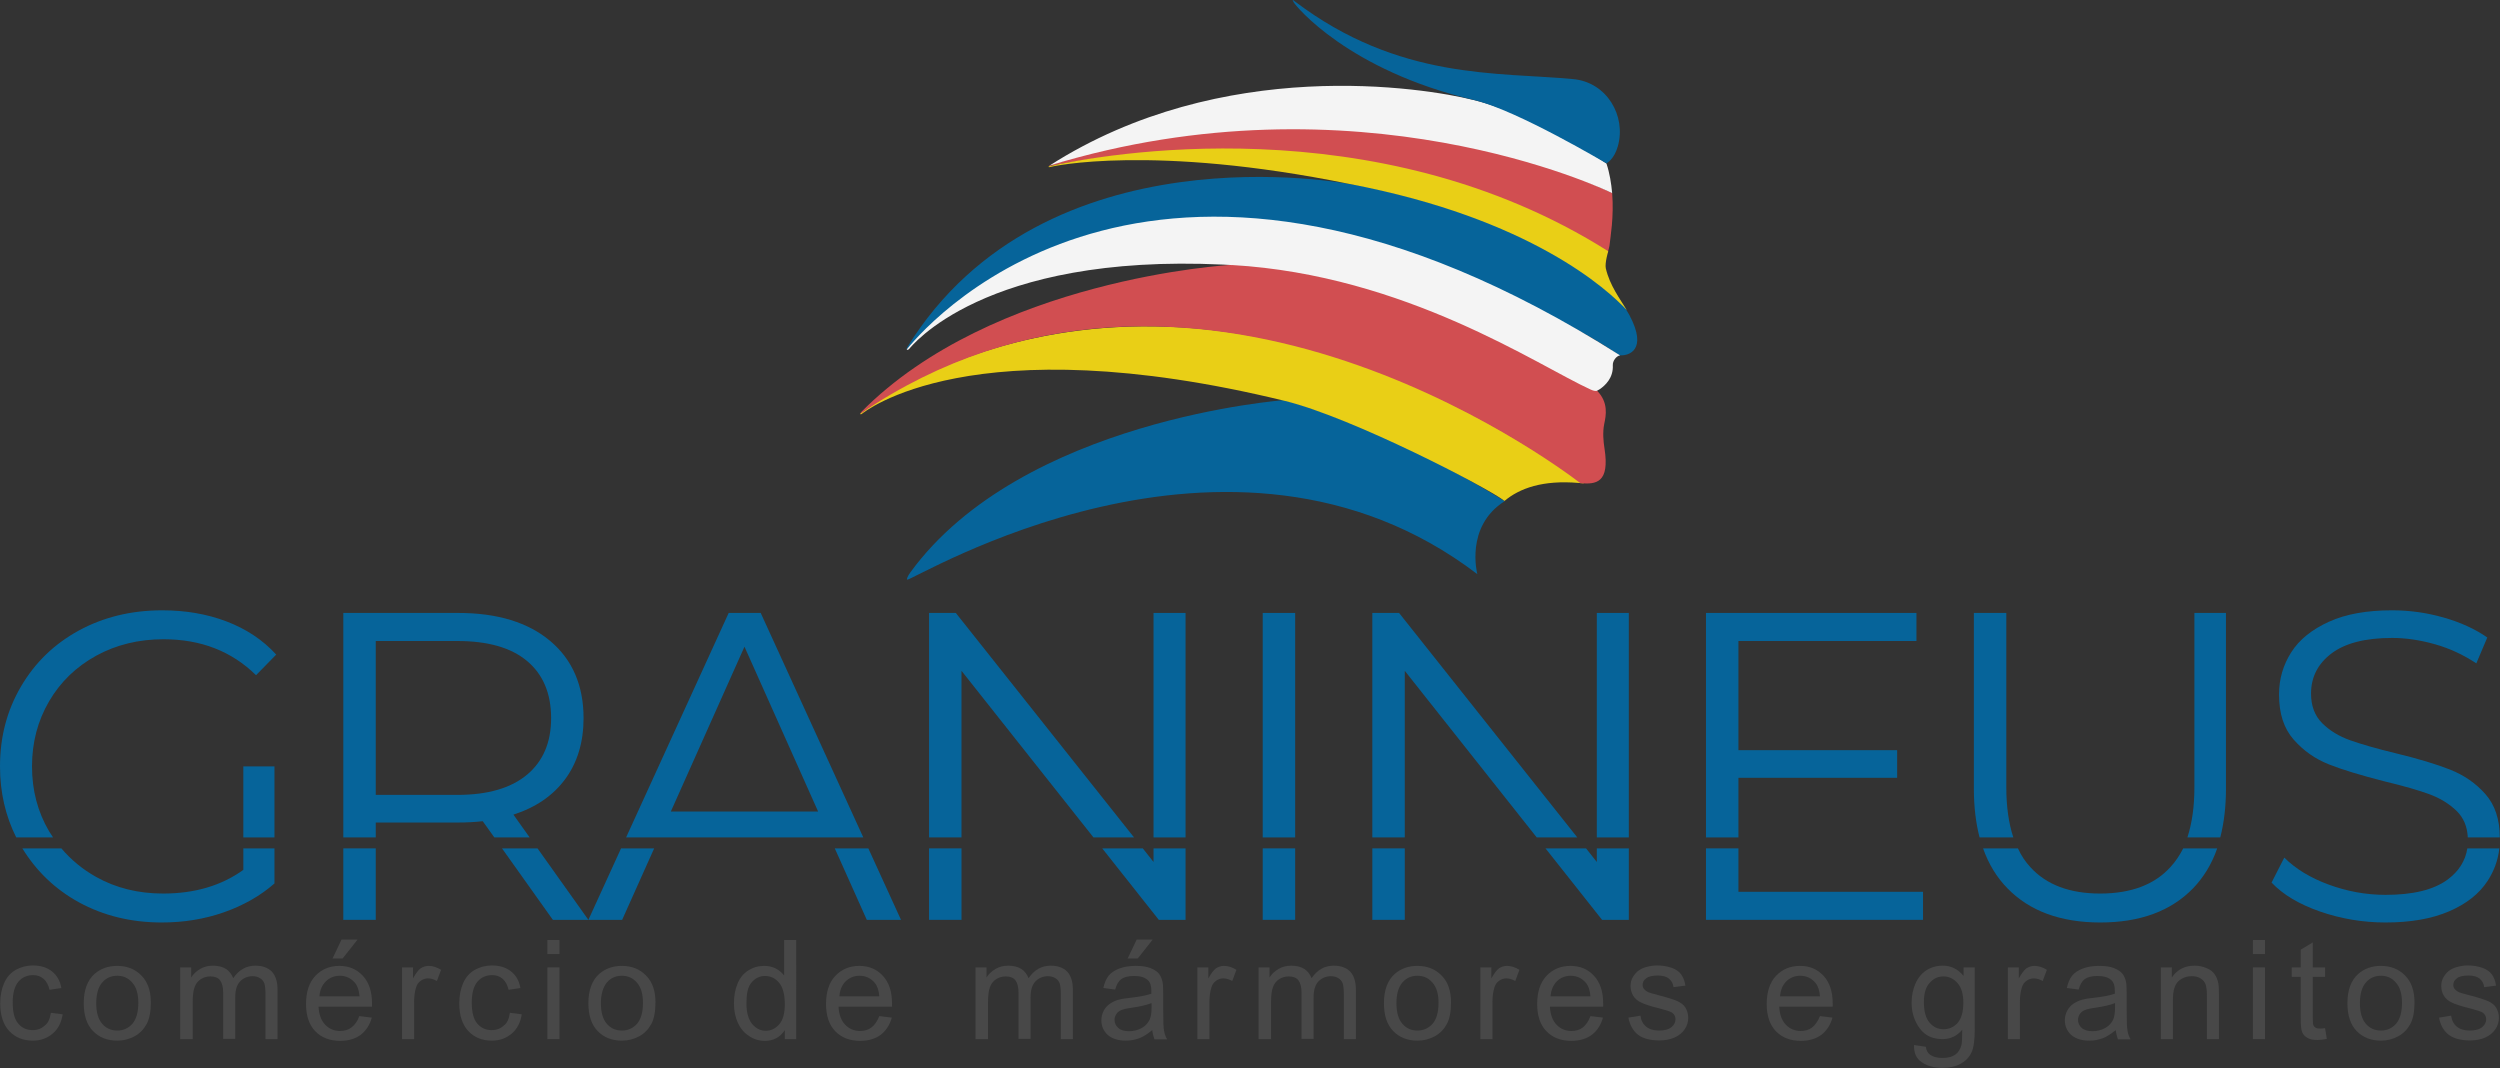 <?xml version="1.0" encoding="utf-8"?>
<!-- Generator: Adobe Illustrator 26.0.2, SVG Export Plug-In . SVG Version: 6.00 Build 0)  -->
<svg version="1.1" id="Layer_1" xmlns="http://www.w3.org/2000/svg" xmlns:xlink="http://www.w3.org/1999/xlink" x="0px" y="0px"
	 viewBox="0 0 1140.4 487.2" style="enable-background:new 0 0 1140.4 487.2;" xml:space="preserve">
<rect x="0" y="0" width="1140.4" height="487.2" fill="#333333" stroke="none"/>
<style type="text/css">
	.st0{fill:#06649A;}
	.st1{fill:#E9CF16;}
	.st2{fill:#D14E51;}
	.st3{fill:#F4F4F4;}
	.st4{fill:none;}
	.st5{fill:#484848;}
</style>
<g id="Vertical">
	<g id="Head">
		<path id="Neck" class="st0" d="M415.2,261.2c-1.5,2.1-1.6,3.1-1.4,3.2c2,1.1,146.9-88.8,260.1-2.5c0,0-5.8-21.8,12.5-33.3
			c-56-34.4-100.4-46.1-100.4-46.1S466,191.3,415.2,261.2z"/>
		<g id="Hair_4">
			<path id="Yellow_00000101068086151230249700000008894402235359018933_" class="st1" d="M720.1,220.3c0.8,0.1,1.6,0.1,2.4,0.2
				c-0.1-0.1-0.2-0.2-0.4-0.3C533.9,88.7,407.7,177,392.4,188.7c0,0.2,0.1,0.5,0.7,0.1c0.9-0.6,49.6-40.9,193.1-5.9
				c30.6,7.5,92.7,39.7,100.1,45.6C693.2,222.7,703.8,218.9,720.1,220.3z"/>
			<path id="Red_00000033326730395556736850000018131623364129010830_" class="st2" d="M731.9,204.5c-0.5-3.1-0.9-7.4-0.1-11.2
				c0.8-3.8,2-9.7-3.3-15.1c0,0-92.8-56.4-166.3-57.4c-2,0-109.4,6.5-169.3,67.1c-0.3,0.3-0.4,0.6-0.4,0.8
				C542.2,87,708.6,211,720.9,220.4C728,221,734.4,220.4,731.9,204.5z"/>
		</g>
		<g id="Hair_3">
			<path id="Blue_00000003099191113228614480000011125833159071792567_" class="st0" d="M615.5,83.9C615.1,84,476.6,57,413.9,158.3
				c-0.3,0.5-0.4,0.9-0.3,1.1c103.1-114.1,289.9-22.8,325.1,2.8c0.2-0.1,0.5-0.1,0.7-0.1c3.2,0.1,12.5-2.1,3.9-18.3
				c-1.9-3.6-5.2-7.9-7.7-12.9C685.7,95.5,616.4,83.7,615.5,83.9z"/>
			<path id="White_00000181080521549474390530000012561676995493066387_" class="st3" d="M735.7,166.6c-0.1-2,1.6-4.2,3.3-4.5
				c-209.4-132.6-313-18-325.4-2.7c0.2,0.3,0.7,0.2,1.1-0.2c0.7-0.7,33.6-43.7,143.3-38.5c1.2,0.1,2.4,0.1,3.6,0.2
				c0.2,0,0.3,0,0.5,0l0,0c79.1,4.6,139.7,46,163.5,56.8c1.3,0.6,2.2,0.7,2.8,0.6c0,0,0.6-0.3,1.4-0.8l0,0l0,0
				C732.1,175.9,736,172.5,735.7,166.6z"/>
		</g>
		<g id="Hair_2">
			<path id="Red" class="st2" d="M733.3,115.6L733.3,115.6c0.4-1.6,0.9-3.1,1-4.5c0.2-2.4,2-12,1.1-23.1
				C614.5,31.4,492.8,70.6,478.7,75.5c-0.1,0.1-0.2,0.2-0.3,0.3C636,45.8,733.3,115.6,733.3,115.6z"/>
			<path id="Yellow" class="st1" d="M615.5,83.9c-89.8-18.3-135.7-8-136.6-7.7c-0.6,0.2-0.6-0.1-0.5-0.3
				c23.6-5.3,148.8-28.5,255.2,38.7c0,0-1.6,5.4-1.1,7.8c1.8,7.8,6.5,14,9.6,19.1C733.7,132.4,698.3,99.6,615.5,83.9L615.5,83.9z"/>
			<path id="White" class="st3" d="M478.8,75.5C478.7,75.5,478.7,75.5,478.8,75.5C619,32.7,731.9,86.3,735.4,88.1
				c-0.4-4.4-1.1-9-2.6-13.5c0,0-31.4-21.9-60.7-29C649.6,40,557.7,25.1,478.8,75.5z"/>
		</g>
		<path id="Hair_1" class="st0" d="M732.8,74.5c0,0,3.5-1.7,5.2-7.8c3.9-13.8-5-29.1-20.2-30.6c-34.6-3.3-79.6,0.6-127.2-35.5
			c-0.5-0.4-1.5-1.3-0.5,0.4c0.9,1.7,24.8,31.1,82.2,44.6C692.2,50.3,732.9,74.7,732.8,74.5z"/>
		<path id="MASK" class="st4" d="M673.9,261.9c0,0-4.2-46.1,46.2-41.6c7.4,0.7,14.4,0.6,11.7-15.8c-0.5-3.1-0.9-7.4-0.1-11.2
			c0.8-3.8,2-9.7-3.3-15.1c0,0,7.6-3.4,7.2-11.6c-0.1-2.2,1.9-4.6,3.8-4.5c3.2,0.1,12.5-2.1,3.9-18.3c-2.9-5.5-8.9-12.3-10.9-21.4
			c-0.8-3.4,1.5-7.8,1.8-11.1s3.6-20.8-1.5-36.7c0,0,3.5-1.7,5.2-7.8c3.9-13.8-5-29.1-20.2-30.6c-34.6-3.3-79.6,0.6-127.2-35.5
			C590,0.3,589-0.6,590,1.1s23.4,31.3,87.6,45.8c0,0-107.8-29.4-198.9,28.7c-0.4,0.3-0.6,0.9,0.2,0.6c0.8-0.3,46.8-10.5,136.6,7.7
			c0,0-138.9-26.9-201.6,74.4c-0.8,1.4,0.2,1.6,0.9,0.9c0.8-0.7,34.4-44.7,147.4-38.3c0,0-109.4,6.5-169.3,67.1
			c-0.7,0.7-0.6,1.5,0.3,0.9s45.1-40.9,192.8-6.3c0,0-119.9,8.8-170.8,78.7c-1.5,2.1-1.6,3.1-1.4,3.2
			C415.8,265.5,560.7,175.6,673.9,261.9z"/>
	</g>
	<g id="Texto">
		<g id="Granineus">
			<g>
				<g>
					<path class="st0" d="M1116.4,401.3c-6.3,4.6-15.7,6.9-28.2,6.9c-8.9,0-17.6-1.6-26-4.7s-15.1-7.2-20.2-12.3l-5.8,11.4
						c5.2,5.5,12.6,9.9,22.1,13.2c9.5,3.3,19.5,5,29.9,5c11.5,0,21.1-1.7,29-5.1s13.7-8,17.5-13.8c3-4.6,4.8-9.5,5.4-14.9h-14.6
						C1124.6,392.7,1121.6,397.5,1116.4,401.3z"/>
					<path class="st0" d="M1133.8,362.3c-4.4-5-9.8-8.7-16.1-11.2c-6.3-2.5-14.6-5-24.9-7.5c-8.7-2.1-15.6-4.1-20.7-5.9
						s-9.4-4.4-12.8-7.8s-5.1-7.9-5.1-13.5c0-7.5,3.1-13.6,9.3-18.3c6.2-4.7,15.4-7.1,27.7-7.1c6.4,0,12.9,1,19.6,2.9
						s12.9,4.8,18.8,8.7l5-11.8c-5.6-3.9-12.2-6.9-19.9-9.1c-7.7-2.2-15.5-3.3-23.5-3.3c-11.5,0-21.1,1.7-28.8,5.2
						c-7.7,3.5-13.5,8.1-17.2,13.9s-5.6,12.2-5.6,19.3c0,8.7,2.2,15.5,6.7,20.6s9.8,8.8,16.1,11.3c6.3,2.5,14.7,5,25.2,7.7
						c8.8,2.1,15.7,4.1,20.6,5.9s9.1,4.4,12.5,7.7c3.1,3.1,4.8,7.1,5,12h14.6C1140.3,373.8,1138.1,367.2,1133.8,362.3z"/>
				</g>
				<g>
					<path class="st0" d="M915.2,359.2v-79.6h-14.8v80.2c0,8.2,0.9,15.6,2.6,22.2h15.4C916.3,375.6,915.2,368,915.2,359.2z"/>
					<path class="st0" d="M990,395.6c-7.3,8-18,12-32,12c-13.9,0-24.5-4-31.8-12c-2.3-2.5-4.2-5.3-5.7-8.6h-15.9
						c2.5,7.1,6.2,13.2,11.1,18.2c10.1,10.4,24.3,15.6,42.4,15.6c18.1,0,32.2-5.2,42.3-15.6c4.8-5,8.5-11,11-18.2h-15.5
						C994.2,390.3,992.3,393.1,990,395.6z"/>
					<path class="st0" d="M1015.4,359.8v-80.2H1001v79.6c0,8.8-1.1,16.4-3.2,22.8h15C1014.5,375.4,1015.4,368,1015.4,359.8z"/>
				</g>
				<g>
					<polygon class="st0" points="793,354.8 865.4,354.8 865.4,342.2 793,342.2 793,292.4 874.2,292.4 874.2,279.6 778.2,279.6 
						778.2,382 793,382 					"/>
					<polygon class="st0" points="778.2,387 778.2,419.6 877.2,419.6 877.2,406.8 793,406.8 793,387 					"/>
				</g>
				<g>
					<polygon class="st0" points="640.8,306 701,382 719.5,382 638.2,279.6 626,279.6 626,382 640.8,382 					"/>
					<rect x="728.4" y="279.6" class="st0" width="14.6" height="102.4"/>
					<polygon class="st0" points="728.4,393.2 723.5,387 705,387 730.8,419.6 743,419.6 743,387 728.4,387 					"/>
					<rect x="626" y="387" class="st0" width="14.8" height="32.6"/>
				</g>
				<g>
					<rect x="576" y="387" class="st0" width="14.8" height="32.6"/>
					<rect x="576" y="279.6" class="st0" width="14.8" height="102.4"/>
				</g>
				<g>
					<polygon class="st0" points="438.6,306 498.8,382 517.3,382 436,279.6 423.8,279.6 423.8,382 438.6,382 					"/>
					<polygon class="st0" points="526.2,393.2 521.3,387 502.8,387 528.6,419.6 540.8,419.6 540.8,387 526.2,387 					"/>
					<rect x="423.8" y="387" class="st0" width="14.8" height="32.6"/>
					<rect x="526.2" y="279.6" class="st0" width="14.6" height="102.4"/>
				</g>
				<g>
					<polygon class="st0" points="395.4,419.6 411,419.6 396.1,387 380.8,387 					"/>
					<path class="st0" d="M347,279.6h-14.6L285.6,382h108.2L347,279.6z M339.6,295l33.6,75.2H306L339.6,295z"/>
					<polygon class="st0" points="268.4,419.6 283.8,419.6 298.4,387 283.3,387 					"/>
				</g>
				<g>
					<path class="st0" d="M171.4,375.2H209c3.9,0,7.6-0.2,11.2-0.6l5.3,7.4h16.1l-7.4-10.4c10.3-3.3,18.2-8.8,23.7-16.3
						c5.5-7.5,8.3-16.8,8.3-27.7c0-14.9-5.1-26.7-15.2-35.2c-10.1-8.5-24.1-12.8-42-12.8h-52.4V382h14.8L171.4,375.2L171.4,375.2z
						 M171.4,292.4h37.2c13.9,0,24.5,3,31.8,9.1s11,14.8,11,26.1c0,11.1-3.7,19.7-11,25.8c-7.3,6.1-17.9,9.2-31.8,9.2h-37.2V292.4z"
						/>
					<polygon class="st0" points="252.2,419.6 268.4,419.6 245.2,387 229,387 					"/>
					<rect x="156.6" y="387" class="st0" width="14.8" height="32.6"/>
				</g>
				<g>
					<path class="st0" d="M22.4,379.2c-5.2-8.8-7.8-18.7-7.8-29.6s2.6-20.8,7.8-29.7c5.2-8.9,12.4-15.8,21.5-20.8s19.4-7.5,30.7-7.5
						c17.1,0,31.1,5.5,42.2,16.4l9.2-9.4c-6.1-6.7-13.7-11.7-22.6-15.1s-18.7-5.1-29.4-5.1c-14.1,0-26.8,3.1-38,9.2
						s-20,14.6-26.4,25.5S0,336.1,0,349.6c0,11.8,2.5,22.6,7.4,32.4h16.8C23.6,381.1,23,380.2,22.4,379.2z"/>
					<path class="st0" d="M111,396.8c-10,7.2-22.2,10.8-36.6,10.8c-11.3,0-21.5-2.5-30.6-7.6c-6.2-3.5-11.4-7.8-15.8-13H10.2
						c6.4,10.4,14.9,18.6,25.8,24.6c11.2,6.1,23.8,9.2,37.8,9.2c9.9,0,19.3-1.5,28.2-4.6s16.7-7.5,23.2-13.2v-16H111V396.8z"/>
					<rect x="111" y="349.6" class="st0" width="14.2" height="32.4"/>
				</g>
			</g>
		</g>
		<g id="comercio_de_marmores_e_granitos">
			<path class="st5" d="M23.2,462l5.4,0.7c-0.6,3.8-2.1,6.7-4.6,8.8c-2.5,2.1-5.5,3.2-9,3.2c-4.5,0-8.1-1.5-10.8-4.4
				s-4.1-7.1-4.1-12.6c0-3.5,0.6-6.6,1.8-9.3s2.9-4.6,5.3-6c2.4-1.3,5-2,7.8-2c3.5,0,6.4,0.9,8.7,2.7c2.3,1.8,3.7,4.3,4.3,7.6
				l-5.4,0.8c-0.5-2.2-1.4-3.8-2.7-5c-1.3-1.1-2.9-1.7-4.7-1.7c-2.8,0-5.1,1-6.8,3s-2.6,5.2-2.6,9.5c0,4.4,0.8,7.6,2.5,9.6
				s3.9,3,6.6,3c2.2,0,4-0.7,5.4-2C21.9,466.8,22.8,464.8,23.2,462z"/>
			<path class="st5" d="M38.2,457.6c0-6,1.7-10.5,5-13.4c2.8-2.4,6.2-3.6,10.3-3.6c4.5,0,8.2,1.5,11,4.4c2.9,2.9,4.3,7,4.3,12.2
				c0,4.2-0.6,7.5-1.9,9.9s-3.1,4.3-5.5,5.6c-2.4,1.3-5,2-7.9,2c-4.6,0-8.3-1.5-11.1-4.4S38.2,463.2,38.2,457.6z M43.9,457.6
				c0,4.2,0.9,7.3,2.7,9.4s4.1,3.1,6.9,3.1c2.7,0,5-1,6.9-3.1c1.8-2.1,2.7-5.3,2.7-9.6c0-4-0.9-7.1-2.8-9.2
				c-1.8-2.1-4.1-3.1-6.8-3.1c-2.8,0-5.1,1-6.9,3.1C44.8,450.3,43.9,453.5,43.9,457.6z"/>
			<path class="st5" d="M82.2,474v-32.7h5v4.6c1-1.6,2.4-2.9,4.1-3.9s3.6-1.5,5.8-1.5c2.4,0,4.4,0.5,6,1.5c1.5,1,2.6,2.4,3.3,4.2
				c2.6-3.8,5.9-5.7,10.1-5.7c3.2,0,5.7,0.9,7.5,2.7c1.7,1.8,2.6,4.6,2.6,8.3V474h-5.5v-20.6c0-2.2-0.2-3.8-0.5-4.8
				c-0.4-1-1-1.8-2-2.4c-0.9-0.6-2.1-0.9-3.3-0.9c-2.3,0-4.2,0.8-5.7,2.3s-2.3,4-2.3,7.3v19h-5.5v-21.2c0-2.5-0.5-4.3-1.4-5.5
				s-2.4-1.8-4.4-1.8c-1.6,0-3,0.4-4.3,1.2c-1.3,0.8-2.3,2-2.9,3.6s-0.9,3.9-0.9,6.8v17H82.2z"/>
			<path class="st5" d="M163.9,463.5l5.7,0.7c-0.9,3.3-2.6,5.9-5,7.8c-2.4,1.8-5.6,2.8-9.4,2.8c-4.8,0-8.6-1.5-11.4-4.4
				c-2.8-2.9-4.2-7.1-4.2-12.4c0-5.5,1.4-9.8,4.2-12.8s6.5-4.6,11-4.6c4.4,0,7.9,1.5,10.7,4.5s4.2,7.2,4.2,12.6c0,0.3,0,0.8,0,1.5
				h-24.4c0.2,3.6,1.2,6.3,3,8.2c1.8,1.9,4.1,2.9,6.8,2.9c2,0,3.8-0.5,5.2-1.6C161.9,467.5,163.1,465.8,163.9,463.5z M145.7,454.5
				H164c-0.2-2.7-0.9-4.8-2.1-6.2c-1.8-2.1-4.1-3.2-6.9-3.2c-2.5,0-4.7,0.9-6.4,2.6C146.9,449.4,145.9,451.7,145.7,454.5z
				 M151.7,437.2l4.1-8.6h7.3l-6.8,8.6H151.7z"/>
			<path class="st5" d="M183.4,474v-32.7h5v5c1.3-2.3,2.4-3.8,3.5-4.6c1.1-0.7,2.3-1.1,3.6-1.1c1.9,0,3.8,0.6,5.7,1.8l-1.9,5.1
				c-1.4-0.8-2.7-1.2-4.1-1.2c-1.2,0-2.3,0.4-3.3,1.1s-1.7,1.7-2.1,3c-0.6,2-0.9,4.1-0.9,6.5V474H183.4z"/>
			<path class="st5" d="M232.6,462l5.4,0.7c-0.6,3.8-2.1,6.7-4.6,8.8c-2.5,2.1-5.5,3.2-9,3.2c-4.5,0-8.1-1.5-10.8-4.4
				s-4.1-7.1-4.1-12.6c0-3.5,0.6-6.6,1.8-9.3s2.9-4.6,5.3-6c2.4-1.3,5-2,7.8-2c3.5,0,6.4,0.9,8.7,2.7c2.3,1.8,3.7,4.3,4.3,7.6
				l-5.4,0.8c-0.5-2.2-1.4-3.8-2.7-5c-1.3-1.1-2.9-1.7-4.7-1.7c-2.8,0-5.1,1-6.8,3s-2.6,5.2-2.6,9.5c0,4.4,0.8,7.6,2.5,9.6
				s3.9,3,6.6,3c2.2,0,4-0.7,5.4-2C231.3,466.8,232.2,464.8,232.6,462z"/>
			<path class="st5" d="M249.7,435.2v-6.4h5.5v6.4H249.7z M249.7,474v-32.7h5.5V474H249.7z"/>
			<path class="st5" d="M268.4,457.6c0-6,1.7-10.5,5-13.4c2.8-2.4,6.2-3.6,10.3-3.6c4.5,0,8.2,1.5,11,4.4c2.9,2.9,4.3,7,4.3,12.2
				c0,4.2-0.6,7.5-1.9,9.9s-3.1,4.3-5.5,5.6c-2.4,1.3-5,2-7.9,2c-4.6,0-8.3-1.5-11.1-4.4S268.4,463.2,268.4,457.6z M274.1,457.6
				c0,4.2,0.9,7.3,2.7,9.4c1.8,2.1,4.1,3.1,6.9,3.1c2.7,0,5-1,6.9-3.1c1.8-2.1,2.7-5.3,2.7-9.6c0-4-0.9-7.1-2.8-9.2
				c-1.8-2.1-4.1-3.1-6.8-3.1c-2.8,0-5.1,1-6.9,3.1C275.1,450.3,274.1,453.5,274.1,457.6z"/>
			<path class="st5" d="M358,474v-4.1c-2.1,3.2-5.1,4.9-9.1,4.9c-2.6,0-5-0.7-7.2-2.2c-2.2-1.4-3.9-3.4-5.1-6s-1.8-5.5-1.8-8.9
				c0-3.3,0.5-6.2,1.6-8.9c1.1-2.7,2.7-4.7,4.9-6.1c2.2-1.4,4.6-2.1,7.3-2.1c2,0,3.7,0.4,5.3,1.2c1.5,0.8,2.8,1.9,3.8,3.2v-16.2h5.5
				V474H358z M340.5,457.7c0,4.2,0.9,7.3,2.6,9.4c1.8,2.1,3.8,3.1,6.2,3.1c2.4,0,4.5-1,6.2-3s2.5-5,2.5-9.1c0-4.5-0.9-7.8-2.6-9.8
				s-3.8-3.1-6.4-3.1c-2.5,0-4.5,1-6.2,3S340.5,453.3,340.5,457.7z"/>
			<path class="st5" d="M401.1,463.5l5.7,0.7c-0.9,3.3-2.6,5.9-5,7.8c-2.4,1.8-5.6,2.8-9.4,2.8c-4.8,0-8.6-1.5-11.4-4.4
				s-4.2-7.1-4.2-12.4c0-5.5,1.4-9.8,4.2-12.8s6.5-4.6,11-4.6c4.4,0,7.9,1.5,10.7,4.5c2.8,3,4.2,7.2,4.2,12.6c0,0.3,0,0.8,0,1.5
				h-24.4c0.2,3.6,1.2,6.3,3,8.2c1.8,1.9,4.1,2.9,6.8,2.9c2,0,3.8-0.5,5.2-1.6C399.1,467.5,400.2,465.8,401.1,463.5z M382.9,454.5
				h18.2c-0.2-2.7-0.9-4.8-2.1-6.2c-1.8-2.1-4.1-3.2-6.9-3.2c-2.5,0-4.7,0.9-6.4,2.6C384,449.4,383.1,451.7,382.9,454.5z"/>
			<path class="st5" d="M445,474v-32.7h5v4.6c1-1.6,2.4-2.9,4.1-3.9s3.6-1.5,5.8-1.5c2.4,0,4.4,0.5,6,1.5c1.5,1,2.6,2.4,3.3,4.2
				c2.6-3.8,5.9-5.7,10.1-5.7c3.2,0,5.7,0.9,7.5,2.7c1.7,1.8,2.6,4.6,2.6,8.3V474h-5.5v-20.6c0-2.2-0.2-3.8-0.5-4.8
				c-0.4-1-1-1.8-2-2.4c-0.9-0.6-2.1-0.9-3.3-0.9c-2.3,0-4.2,0.8-5.7,2.3s-2.3,4-2.3,7.3v19h-5.5v-21.2c0-2.5-0.5-4.3-1.4-5.5
				s-2.4-1.8-4.4-1.8c-1.6,0-3,0.4-4.3,1.2c-1.3,0.8-2.3,2-2.9,3.6s-0.9,3.9-0.9,6.8v17H445z"/>
			<path class="st5" d="M525.6,469.9c-2.1,1.7-4,3-5.9,3.7s-3.9,1.1-6.1,1.1c-3.6,0-6.3-0.9-8.3-2.6c-1.9-1.8-2.9-4-2.9-6.7
				c0-1.6,0.4-3.1,1.1-4.4s1.7-2.4,2.9-3.2c1.2-0.8,2.5-1.4,4-1.8c1.1-0.3,2.7-0.6,4.9-0.8c4.5-0.5,7.8-1.2,9.9-1.9
				c0-0.8,0-1.2,0-1.4c0-2.3-0.5-3.8-1.6-4.8c-1.4-1.3-3.5-1.9-6.3-1.9c-2.6,0-4.5,0.5-5.8,1.4c-1.2,0.9-2.2,2.5-2.8,4.8l-5.4-0.7
				c0.5-2.3,1.3-4.2,2.4-5.6s2.8-2.5,4.9-3.3s4.6-1.2,7.4-1.2s5.1,0.3,6.8,1s3,1.5,3.8,2.5s1.4,2.3,1.7,3.8c0.2,0.9,0.3,2.6,0.3,5.1
				v7.4c0,5.1,0.1,8.4,0.4,9.8c0.2,1.4,0.7,2.7,1.4,3.9h-5.8C526.2,472.8,525.8,471.5,525.6,469.9z M525.2,457.6c-2,0.8-5,1.5-9,2.1
				c-2.3,0.3-3.9,0.7-4.8,1.1c-0.9,0.4-1.7,1-2.2,1.8s-0.8,1.7-0.8,2.6c0,1.5,0.6,2.7,1.7,3.7s2.8,1.5,4.9,1.5c2.1,0,4-0.5,5.7-1.4
				s2.9-2.2,3.7-3.8c0.6-1.3,0.9-3.1,0.9-5.5v-2.1H525.2z M514.4,437.2l4.1-8.6h7.3l-6.8,8.6H514.4z"/>
			<path class="st5" d="M546.2,474v-32.7h5v5c1.3-2.3,2.4-3.8,3.5-4.6c1.1-0.7,2.3-1.1,3.6-1.1c1.9,0,3.8,0.6,5.7,1.8l-1.9,5.1
				c-1.4-0.8-2.7-1.2-4.1-1.2c-1.2,0-2.3,0.4-3.3,1.1s-1.7,1.7-2.1,3c-0.6,2-0.9,4.1-0.9,6.5V474H546.2z"/>
			<path class="st5" d="M574.1,474v-32.7h5v4.6c1-1.6,2.4-2.9,4.1-3.9c1.7-1,3.6-1.5,5.8-1.5c2.4,0,4.4,0.5,6,1.5
				c1.5,1,2.6,2.4,3.3,4.2c2.6-3.8,5.9-5.7,10.1-5.7c3.2,0,5.7,0.9,7.5,2.7c1.7,1.8,2.6,4.6,2.6,8.3V474H613v-20.6
				c0-2.2-0.2-3.8-0.5-4.8c-0.4-1-1-1.8-2-2.4c-0.9-0.6-2.1-0.9-3.3-0.9c-2.3,0-4.2,0.8-5.7,2.3s-2.3,4-2.3,7.3v19h-5.5v-21.2
				c0-2.5-0.5-4.3-1.4-5.5s-2.4-1.8-4.4-1.8c-1.6,0-3,0.4-4.3,1.2s-2.3,2-2.9,3.6c-0.6,1.6-0.9,3.9-0.9,6.8v17H574.1z"/>
			<path class="st5" d="M631.3,457.6c0-6,1.7-10.5,5-13.4c2.8-2.4,6.2-3.6,10.3-3.6c4.5,0,8.2,1.5,11,4.4c2.9,2.9,4.3,7,4.3,12.2
				c0,4.2-0.6,7.5-1.9,9.9c-1.3,2.4-3.1,4.3-5.5,5.6c-2.4,1.3-5,2-7.9,2c-4.6,0-8.3-1.5-11.1-4.4S631.3,463.2,631.3,457.6z
				 M637,457.6c0,4.2,0.9,7.3,2.7,9.4s4.1,3.1,6.9,3.1c2.7,0,5-1,6.9-3.1c1.8-2.1,2.7-5.3,2.7-9.6c0-4-0.9-7.1-2.8-9.2
				c-1.8-2.1-4.1-3.1-6.8-3.1c-2.8,0-5.1,1-6.9,3.1S637,453.5,637,457.6z"/>
			<path class="st5" d="M675.3,474v-32.7h5v5c1.3-2.3,2.4-3.8,3.5-4.6c1.1-0.7,2.3-1.1,3.6-1.1c1.9,0,3.8,0.6,5.7,1.8l-1.9,5.1
				c-1.4-0.8-2.7-1.2-4.1-1.2c-1.2,0-2.3,0.4-3.3,1.1s-1.7,1.7-2.1,3c-0.6,2-0.9,4.1-0.9,6.5V474H675.3z"/>
			<path class="st5" d="M725.5,463.5l5.7,0.7c-0.9,3.3-2.6,5.9-5,7.8c-2.4,1.8-5.6,2.8-9.4,2.8c-4.8,0-8.6-1.5-11.4-4.4
				c-2.8-2.9-4.2-7.1-4.2-12.4c0-5.5,1.4-9.8,4.2-12.8s6.5-4.6,11-4.6c4.4,0,7.9,1.5,10.7,4.5s4.2,7.2,4.2,12.6c0,0.3,0,0.8,0,1.5
				H707c0.2,3.6,1.2,6.3,3,8.2c1.8,1.9,4.1,2.9,6.8,2.9c2,0,3.8-0.5,5.2-1.6S724.7,465.8,725.5,463.5z M707.3,454.5h18.2
				c-0.2-2.7-0.9-4.8-2.1-6.2c-1.8-2.1-4.1-3.2-6.9-3.2c-2.5,0-4.7,0.9-6.4,2.6C708.5,449.4,707.5,451.7,707.3,454.5z"/>
			<path class="st5" d="M742.8,464.2l5.5-0.9c0.3,2.2,1.2,3.9,2.6,5c1.4,1.2,3.4,1.8,5.9,1.8s4.4-0.5,5.7-1.6c1.2-1,1.8-2.2,1.8-3.6
				c0-1.2-0.5-2.2-1.6-3c-0.8-0.5-2.6-1.1-5.7-1.9c-4.1-1-6.9-1.9-8.4-2.7c-1.6-0.7-2.8-1.8-3.6-3.1c-0.8-1.3-1.2-2.8-1.2-4.4
				c0-1.5,0.3-2.8,1-4s1.6-2.3,2.7-3.1c0.9-0.6,2-1.2,3.5-1.6s3.1-0.7,4.8-0.7c2.6,0,4.8,0.4,6.8,1.1c1.9,0.7,3.4,1.7,4.3,3
				c0.9,1.3,1.6,2.9,1.9,5.1l-5.4,0.7c-0.2-1.7-1-3-2.1-3.9s-2.8-1.4-5-1.4c-2.5,0-4.4,0.4-5.4,1.3c-1.1,0.8-1.6,1.8-1.6,3
				c0,0.7,0.2,1.4,0.7,1.9c0.5,0.6,1.2,1.1,2.1,1.5c0.6,0.2,2.2,0.7,4.9,1.4c3.9,1,6.6,1.9,8.2,2.6c1.5,0.7,2.8,1.6,3.6,2.9
				s1.3,2.9,1.3,4.7c0,1.8-0.5,3.6-1.6,5.2s-2.6,2.9-4.7,3.8c-2,0.9-4.3,1.3-6.9,1.3c-4.2,0-7.5-0.9-9.7-2.6
				S743.5,467.7,742.8,464.2z"/>
			<path class="st5" d="M830.2,463.5l5.7,0.7c-0.9,3.3-2.6,5.9-5,7.8c-2.4,1.8-5.6,2.8-9.4,2.8c-4.8,0-8.6-1.5-11.4-4.4
				c-2.8-2.9-4.2-7.1-4.2-12.4c0-5.5,1.4-9.8,4.2-12.8s6.5-4.6,11-4.6c4.4,0,7.9,1.5,10.7,4.5s4.2,7.2,4.2,12.6c0,0.3,0,0.8,0,1.5
				h-24.4c0.2,3.6,1.2,6.3,3,8.2c1.8,1.9,4.1,2.9,6.8,2.9c2,0,3.8-0.5,5.2-1.6S829.3,465.8,830.2,463.5z M812,454.5h18.2
				c-0.2-2.7-0.9-4.8-2.1-6.2c-1.8-2.1-4.1-3.2-6.9-3.2c-2.5,0-4.7,0.9-6.4,2.6S812.2,451.7,812,454.5z"/>
			<path class="st5" d="M873.1,476.7l5.4,0.8c0.2,1.7,0.9,2.9,1.9,3.6c1.4,1,3.2,1.5,5.6,1.5c2.6,0,4.5-0.5,5.9-1.5s2.3-2.5,2.8-4.3
				c0.3-1.1,0.4-3.5,0.4-7.1c-2.4,2.9-5.4,4.3-9,4.3c-4.5,0-8-1.6-10.4-4.9s-3.7-7.1-3.7-11.7c0-3.1,0.6-6,1.7-8.6
				c1.1-2.6,2.8-4.7,4.9-6.1c2.1-1.4,4.7-2.2,7.6-2.2c3.9,0,7,1.6,9.5,4.7v-3.9h5.1v28.2c0,5.1-0.5,8.7-1.6,10.8
				c-1,2.1-2.7,3.8-4.9,5s-5,1.8-8.3,1.8c-3.9,0-7-0.9-9.4-2.6C874.1,482.9,873,480.2,873.1,476.7z M877.6,457.1
				c0,4.3,0.9,7.4,2.6,9.4s3.8,3,6.4,3c2.5,0,4.7-1,6.4-2.9c1.7-2,2.6-5,2.6-9.2c0-4-0.9-7-2.7-9s-3.9-3-6.4-3s-4.6,1-6.3,3
				C878.5,450.2,877.6,453.1,877.6,457.1z"/>
			<path class="st5" d="M915.9,474v-32.7h5v5c1.3-2.3,2.4-3.8,3.5-4.6c1.1-0.7,2.3-1.1,3.6-1.1c1.9,0,3.8,0.6,5.7,1.8l-1.9,5.1
				c-1.4-0.8-2.7-1.2-4.1-1.2c-1.2,0-2.3,0.4-3.3,1.1s-1.7,1.7-2.1,3c-0.6,2-0.9,4.1-0.9,6.5V474H915.9z"/>
			<path class="st5" d="M965.1,469.9c-2.1,1.7-4,3-5.9,3.7s-3.9,1.1-6.1,1.1c-3.6,0-6.3-0.9-8.3-2.6c-1.9-1.8-2.9-4-2.9-6.7
				c0-1.6,0.4-3.1,1.1-4.4c0.7-1.3,1.7-2.4,2.9-3.2c1.2-0.8,2.5-1.4,4-1.8c1.1-0.3,2.7-0.6,4.9-0.8c4.5-0.5,7.8-1.2,9.9-1.9
				c0-0.8,0-1.2,0-1.4c0-2.3-0.5-3.8-1.6-4.8c-1.4-1.3-3.5-1.9-6.3-1.9c-2.6,0-4.5,0.5-5.8,1.4c-1.2,0.9-2.2,2.5-2.8,4.8l-5.4-0.7
				c0.5-2.3,1.3-4.2,2.4-5.6s2.8-2.5,4.9-3.3c2.1-0.8,4.6-1.2,7.4-1.2c2.8,0,5.1,0.3,6.8,1s3,1.5,3.8,2.5s1.4,2.3,1.7,3.8
				c0.2,0.9,0.3,2.6,0.3,5.1v7.4c0,5.1,0.1,8.4,0.4,9.8c0.2,1.4,0.7,2.7,1.4,3.9h-5.8C965.7,472.8,965.3,471.5,965.1,469.9z
				 M964.7,457.6c-2,0.8-5,1.5-9,2.1c-2.3,0.3-3.9,0.7-4.8,1.1c-0.9,0.4-1.7,1-2.2,1.8s-0.8,1.7-0.8,2.6c0,1.5,0.6,2.7,1.7,3.7
				c1.1,1,2.8,1.5,4.9,1.5c2.1,0,4-0.5,5.7-1.4s2.9-2.2,3.7-3.8c0.6-1.3,0.9-3.1,0.9-5.5v-2.1H964.7z"/>
			<path class="st5" d="M985.7,474v-32.7h5v4.6c2.4-3.6,5.9-5.4,10.4-5.4c2,0,3.8,0.4,5.4,1.1c1.7,0.7,2.9,1.6,3.7,2.8
				c0.8,1.1,1.4,2.5,1.7,4.1c0.2,1,0.3,2.8,0.3,5.4V474h-5.5v-19.9c0-2.3-0.2-3.9-0.6-5.1c-0.4-1.1-1.2-2-2.3-2.7s-2.4-1-3.9-1
				c-2.4,0-4.4,0.7-6.1,2.2c-1.7,1.5-2.6,4.3-2.6,8.5v18H985.7z"/>
			<path class="st5" d="M1027.7,435.2v-6.4h5.5v6.4H1027.7z M1027.7,474v-32.7h5.5V474H1027.7z"/>
			<path class="st5" d="M1060.6,469l0.8,4.9c-1.6,0.3-3,0.5-4.2,0.5c-2,0-3.6-0.3-4.7-1c-1.1-0.6-1.9-1.5-2.3-2.5
				c-0.5-1-0.7-3.2-0.7-6.5v-18.8h-4.1v-4.3h4.1v-8.1l5.5-3.3v11.4h5.6v4.3h-5.6v19.1c0,1.6,0.1,2.6,0.3,3c0.2,0.5,0.5,0.8,1,1.1
				s1.1,0.4,1.9,0.4C1058.8,469.2,1059.6,469.2,1060.6,469z"/>
			<path class="st5" d="M1070.8,457.6c0-6,1.7-10.5,5-13.4c2.8-2.4,6.2-3.6,10.3-3.6c4.5,0,8.2,1.5,11,4.4c2.9,2.9,4.3,7,4.3,12.2
				c0,4.2-0.6,7.5-1.9,9.9s-3.1,4.3-5.5,5.6c-2.4,1.3-5,2-7.9,2c-4.6,0-8.3-1.5-11.1-4.4S1070.8,463.2,1070.8,457.6z M1076.5,457.6
				c0,4.2,0.9,7.3,2.7,9.4s4.1,3.1,6.9,3.1c2.7,0,5-1,6.9-3.1c1.8-2.1,2.7-5.3,2.7-9.6c0-4-0.9-7.1-2.8-9.2
				c-1.8-2.1-4.1-3.1-6.8-3.1c-2.8,0-5.1,1-6.9,3.1S1076.5,453.5,1076.5,457.6z"/>
			<path class="st5" d="M1112.6,464.2l5.5-0.9c0.3,2.2,1.2,3.9,2.6,5c1.4,1.2,3.4,1.8,5.9,1.8s4.4-0.5,5.7-1.6
				c1.2-1,1.8-2.2,1.8-3.6c0-1.2-0.5-2.2-1.6-3c-0.8-0.5-2.6-1.1-5.7-1.9c-4.1-1-6.9-1.9-8.4-2.7c-1.6-0.7-2.8-1.8-3.6-3.1
				c-0.8-1.3-1.2-2.8-1.2-4.4c0-1.5,0.3-2.8,1-4s1.6-2.3,2.7-3.1c0.9-0.6,2-1.2,3.5-1.6s3.1-0.7,4.8-0.7c2.6,0,4.8,0.4,6.8,1.1
				c1.9,0.7,3.4,1.7,4.3,3s1.6,2.9,1.9,5.1l-5.4,0.7c-0.2-1.7-1-3-2.1-3.9s-2.8-1.4-5-1.4c-2.5,0-4.4,0.4-5.4,1.3
				c-1.1,0.8-1.6,1.8-1.6,3c0,0.7,0.2,1.4,0.7,1.9c0.5,0.6,1.2,1.1,2.1,1.5c0.6,0.2,2.2,0.7,4.9,1.4c3.9,1,6.6,1.9,8.2,2.6
				c1.5,0.7,2.8,1.6,3.6,2.9s1.3,2.9,1.3,4.7c0,1.8-0.5,3.6-1.6,5.2s-2.6,2.9-4.7,3.8c-2,0.9-4.3,1.3-6.9,1.3
				c-4.2,0-7.5-0.9-9.7-2.6S1113.2,467.7,1112.6,464.2z"/>
		</g>
	</g>
</g>
</svg>

